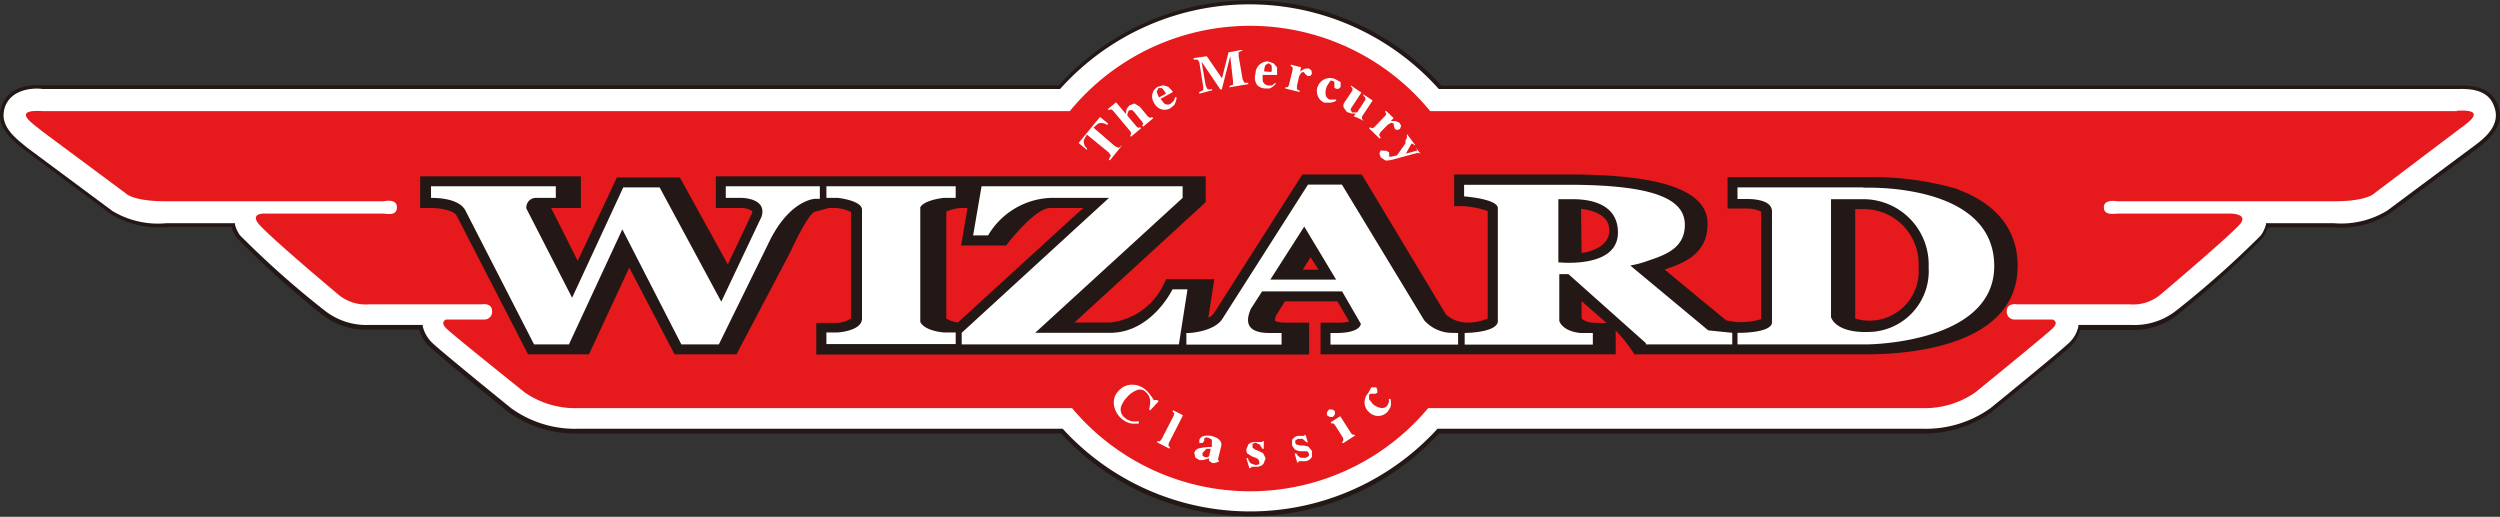 <svg xmlns="http://www.w3.org/2000/svg" viewBox="0 0 133.41 27.58"><rect x="0" y="0" width="133.41" height="27.58" fill="#333333" stroke="none"/><defs><style>.cls-1{fill:#fff}.cls-2{fill:#231815}</style></defs><g id="レイヤー_2" data-name="レイヤー 2"><g id="文字"><path class="cls-1" d="M56.53 4.65H2.31c-.48 0-1.74-.07-2.12 1a1.25 1.25 0 00-.09.49c0 .86.81 1.43 1.26 1.77l.16.09L6 11.34a4.56 4.56 0 002.89.66h3.54a1.6 1.6 0 00.29.61 49.18 49.18 0 004.51 4.06 3.61 3.61 0 002.47.81h2.75a1.78 1.78 0 00.51.9c.36.37 3.32 2.78 4.22 3.5a5.92 5.92 0 003.63 1.14h25.85a13.62 13.62 0 0020.09 0h25.83a6 6 0 003.62-1.13c.9-.73 3.86-3.14 4.23-3.51a1.78 1.78 0 00.51-.9h2.75a3.61 3.61 0 002.47-.81 49.18 49.18 0 004.51-4.06A1.76 1.76 0 00121 12h3.54a4.54 4.54 0 002.92-.7l4.42-3.28.14-.11c.47-.34 1.27-.92 1.27-1.76a1.73 1.73 0 00-.08-.49c-.39-1.08-1.66-1-2.13-1h-54.2a13.63 13.63 0 00-20.35 0"/><path class="cls-2" d="M56.57 4.75a13.56 13.56 0 0120.21 0h54.32c.42 0 1.66-.1 2 .94a1.29 1.29 0 01.09.46c0 .79-.77 1.35-1.23 1.69l-.15.11-4.42 3.29a4.71 4.71 0 01-2.86.67h-3.61v.07a1.81 1.81 0 01-.27.58 50.63 50.63 0 01-4.5 4 3.59 3.59 0 01-2.41.78h-2.83v.08a1.68 1.68 0 01-.47.85c-.37.37-3.32 2.78-4.22 3.51a5.92 5.92 0 01-3.57 1.1H76.71a13.54 13.54 0 01-20 0H30.83a5.82 5.82 0 01-3.57-1.11c-.9-.73-3.85-3.13-4.22-3.5a1.83 1.83 0 01-.48-.85v-.08h-2.84a3.61 3.61 0 01-2.41-.78 49 49 0 01-4.5-4 1.62 1.62 0 01-.27-.58v-.07H8.89A4.71 4.71 0 016 11.26L1.61 8l-.15-.11C1 7.5.19 6.94.19 6.15a1.54 1.54 0 01.08-.46c.38-1 1.63-1 2-.94h54.3zm-.08-.2H2.31C1.12 4.49.38 4.85.1 5.63a1.37 1.37 0 00-.1.52C0 7 .82 7.63 1.31 8l.14.11 4.43 3.29a4.81 4.81 0 003 .71h3.47a1.89 1.89 0 00.28.57 48.56 48.56 0 004.52 4.08 3.78 3.78 0 002.54.83h2.69a1.76 1.76 0 00.5.87c.38.38 3.33 2.79 4.23 3.52a6.06 6.06 0 003.69 1.15h25.82a13.72 13.72 0 0020.17 0h25.79a6.1 6.1 0 003.69-1.13c.89-.73 3.86-3.15 4.23-3.52a1.84 1.84 0 00.5-.87h2.69a3.75 3.75 0 002.53-.83 48.56 48.56 0 004.52-4.08 2.16 2.16 0 00.28-.57h3.47a4.84 4.84 0 003-.71l4.42-3.28.19-.14c.49-.36 1.31-1 1.31-1.84a1.37 1.37 0 00-.1-.52c-.28-.78-1-1.14-2.22-1.07H76.92a13.74 13.74 0 00-20.43 0"/><path d="M131.13 5.93H76.32a12.43 12.43 0 00-19.23 0H2.27c-1.82-.11-.33.79 0 1.09l4.43 3.29s.36.43 2.14.43h11.64s.7-.17.7.32-.53.34-.72.34h-6.2s-.91-.09-.5.49 4.32 3.85 4.32 3.85a2.29 2.29 0 001.64.5h6s.54-.1.54.37a.41.41 0 01-.45.44h-2s-.35.12 0 .47S28 20.94 28 20.94a4.74 4.74 0 002.82.84h26.39a12.39 12.39 0 0019 0h26.38a4.74 4.74 0 002.82-.84s3.77-3.07 4.13-3.42 0-.47 0-.47h-2a.41.41 0 01-.45-.44c0-.47.54-.37.54-.37h6a2.29 2.29 0 001.64-.5s4-3.38 4.32-3.85-.5-.49-.5-.49H113c-.19 0-.73.12-.73-.34s.71-.32.71-.32h11.59c1.78 0 2.14-.43 2.14-.43L131.09 7c.38-.3 1.87-1.2 0-1.09" fill="#e6191c"/><path class="cls-2" d="M99 17v-5.84h.5a2.92 2.92 0 012.88 3.1A2.63 2.63 0 0199 17m-14 .22a1 1 0 01-.6-.22v-.93l1.34 1.17zm-.63-6.07s1.51.08 1.51 1.14-1.48 1.21-1.48 1.21zm-14.85 3.24l.42-.66.42.66zM50.5 17v-5.71a2.39 2.39 0 01.74-.19h.39l-.34 2h2.4s1.51-2 2.36-2h1.76c-1.32 1.19-5.47 5-6.69 6.11a1.62 1.62 0 01-.62-.21m54-6.9a16.25 16.25 0 00-4.74-.65h-7.57v1.68h1a1.77 1.77 0 01.79.16v5.74a3.67 3.67 0 01-1.1.16h-.21l-.55-.09c-.19-.16-2.3-1.89-3.29-2.72.91-.3 2.29-.77 2.29-2.4C91.19 9.66 87 9.34 84 9.31h-6.4V11h.49a5 5 0 011.3.26V17a2.77 2.77 0 01-1.23.21 1.7 1.7 0 01-1-.43l-4.49-7.47H69.5l-4.71 7.39a.73.73 0 01-.31.26l.32-2.06h-2.57l-.15.31a3.58 3.58 0 01-2.84 2h-1.9l7-6.42V9.41H38.2v1.69h1.37a.94.94 0 01.57.17v.09l-1.3 2.75-2.56-4.64h-3.36l-2.09 4.45-1.42-2.82H31V9.41h-8.58v1.69H23c.65 0 1.26.18 1.37.41l3.81 7.4h3.25l2.15-4.63L36 18.91h3.3l2.86-5.43c.93-2 1.26-2.17 1.32-2.18l.74-.2h.41a2.26 2.26 0 01.78.21V17a1.49 1.49 0 01-.77.23h-1.08v1.69h26.3v-1.7h-1.23c-.49 0-.6-.11-.6-.11a.78.78 0 01.12-.36l.42-.67h2.8l.63 1.08a2.73 2.73 0 01-.63.06h-.9v1.69h15.75v-1.27a7.44 7.44 0 011 1.27h12.31c1.25 0 8.14-.05 8.14-4.72 0-1.9-1.1-3.3-3.17-4.07"/><path class="cls-1" d="M38.73 9.94v.62h.84s1.38 0 1.07 1l-2.15 4.54L35.2 10h-1.94l-2.73 5.89-2.44-4.76a.51.51 0 01.51-.57h1.06v-.62H23v.62c.25 0 1.52 0 1.85.7l3.65 7.12h1.86l2.85-6.14 3.15 6.14h2L41 13c1.11-2.35 2.49-2.39 2.49-2.39h.26v-.67zm11.61.62H51v-.62h-6.9v.62h.62s1.28.14 1.28.63V17c0 .66-1.28.74-1.28.74h-.62v.62H51v-.62h-.65s-1-.07-1.24-.56v-6.12c.21-.39 1.24-.5 1.24-.5m12.22 4.88s-1.11 2.32-3.33 2.32h-4l7.87-7.2v-.62H52.38l-.45 2.62h.8a4.06 4.06 0 013.32-2h3.13l-7.86 7.2v.62h11.59l.46-2.94zm5.22-.52l1.81-2.83 1.7 2.83zm9.58 2.84a2 2 0 01-1.37-.67l-4.39-7.24H69.8L65.24 17c-.44.71-1.78.77-1.78.77h-.15v.62h5.08v-.62h-.64c-1.47 0-1.18-.86-1-1.29l.6-.93h4.27l1 1.73s0 .49-1.31.49H71v.62h6.81v-.62zM83.16 14v-3.37h.76c.54 0 2.42.05 2.42 1.78s-2.49 1.65-3.18 1.59m8 3.63L87 14.17a6.41 6.41 0 00.7-.17c.92-.33 2.21-.62 2.21-2s-1.63-2.11-6-2.14h-5.78v.62s1.8.13 1.8.63v6.08c-.14.55-1.58.57-1.77.58v.62H85v-.62h-.67c-1-.11-1.12-.65-1.12-.65v-2.49h.49l4.13 3.68v.07h4.61v-.62zm8.84.07c-2.07.16-2.29-.78-2.29-.78v-6.29h1.79a3.49 3.49 0 013.42 3.63A3.25 3.25 0 01100 17.7m-.54-7.7h-6.74v.62h.52c.17 0 1.32 0 1.32.66v5.92c0 .55-1.63.56-1.63.56h-.21v.62h6.81c1.06 0 6.89-.34 6.89-4.18 0-4.51-7-4.18-7-4.18M57.56 7.63l1.14-1.39.44.36-.06.07a.52.52 0 00-.47-.08l-.26.22 1.16 1 .19.08.19-.15-.66.82-.06-.05.11-.21-.13-.18L58 7.18l-.16.29a.47.47 0 00.17.45L58 8zm2.75-.39l.06-.11-.05-.12-.93-1.11-.1-.07-.12.05-.05-.06.44-.36.52.62.04-.26.14-.19.28-.11.29.18.43.52.11.07.12-.04.05.06-.54.45-.05-.06.06-.09-.06-.11-.43-.53-.11-.1-.17.02-.07.16-.01.12.49.58.09.07.11-.03.05.05-.55.46-.04-.06zM62.22 5a1.12 1.12 0 00-.22-.3h-.18l-.09.18a1.31 1.31 0 00.12.32zm-.72 0a.55.55 0 01.29-.37l.28-.08.27.08.19.19.06.09-.66.37.19.23a.29.29 0 00.38 0l.15-.15.06-.17h.08a1 1 0 01-.13.42l-.21.17a.62.62 0 01-.45.06.65.65 0 01-.42-.36.61.61 0 01-.08-.48m2.5-.09l.21-.1v-.17L64 3.32l-.09-.14h-.21V3.1l.7-.1.81 1.18.35-1.39.73-.13v.04l-.19.08V3l.21 1.23.1.19h.2v.07l-1 .17v-.07l.19-.07v-.18L65.65 3l-.45 1.77h-.08l-1-1.48.22 1.27.09.19a.31.31 0 00.25 0v.07L64 5zm3.85-1.07a.92.92 0 000-.36l-.15-.11-.17.1a.91.91 0 00-.07.34zm-.62-.4a.58.58 0 01.45-.16l.28.1.19.21V4h-.77v.3a.33.33 0 00.3.26h.2l.15-.12h.07a.86.86 0 01-.34.28h-.28a.62.62 0 01-.4-.19.69.69 0 01-.08-.6.65.65 0 01.22-.49m1.37 1.22l.13-.01.06-.1.02-.08.18-.75v-.13l-.11-.07.02-.07.54.14-.05.22.23-.14.22-.02.15.1.03.18-.08.12-.14.01-.14-.11-.07-.11-.14.04-.11.18-.12.52v.18l.15.09-.01.06-.77-.19.01-.06zm2.95-.28v.26l-.1.1h-.14l-.09-.06v-.29l-.07-.07L71 4.3l-.18.28a.83.83 0 00-.08.45.33.33 0 00.21.28h.35v.07a.76.76 0 01-.41.1h-.21a.62.62 0 01-.36-.37.67.67 0 010-.5.73.73 0 01.38-.39.7.7 0 01.55 0zm1.11.56l-.53.8-.05.12.08.14h.27l.44-.67v-.12l-.11-.12v-.06l.5.33-.57.86v.12l.09.11-.31-.16-.22-.08.1-.15h-.21l-.25-.08-.17-.23a.31.31 0 01.06-.32l.4-.6v-.12l-.08-.1v-.05zm.46 1.85l.11.06.1-.05.06-.06.54-.56.06-.1-.07-.12.05-.05.41.39-.15.16h.26l.21.1.08.15-.06.17-.14.06-.13-.05-.06-.18-.01-.12-.13-.04-.19.11-.37.38-.09.16.09.15-.05.05-.57-.55.05-.06zM74 8.05l.13.09v.22h-.06.18l.3-.07.45-.64V7.5l.08-.15v-.2l.45.6h-.05l-.09-.08h-.07l-.3.53.51-.14h.08v-.08l-.06-.11.27.36-.08-.06h-.14l-1.18.32a1.81 1.81 0 01-.47.08l-.27-.17-.07-.22.07-.15zm-12.55 13.1l.12.2h.19l.07.06-.45.49-.06-.06a1.62 1.62 0 00.06-.4.67.67 0 00-.22-.5.43.43 0 00-.49-.12 1.31 1.31 0 00-.54.39 1.36 1.36 0 00-.28.43.53.53 0 00.15.63.81.81 0 00.41.21 1.29 1.29 0 00.36 0v.12a2.56 2.56 0 01-.42 0 1.15 1.15 0 01-.5-.26 1.17 1.17 0 01-.4-.7.88.88 0 01.24-.78.94.94 0 01.75-.33 1.09 1.09 0 01.74.31 1.26 1.26 0 01.25.31m.34 2.39l.12.01.09-.1.66-1.28.02-.12-.09-.1.03-.06.53.27-.76 1.49-.02.13.09.1-.04.06-.66-.34.03-.06zm2.65.87l.1-.06.09-.4h-.23l-.21.22v.14l.09.07zm-.42-.49a3.25 3.25 0 01.67-.07v-.39l-.2-.11h-.14l-.07.06v.12l-.09.11h-.14l-.03-.01v-.14a.3.3 0 01.23-.22.9.9 0 01.43 0 .88.88 0 01.4.19.35.35 0 01.1.38l-.16.66v.06h.05v.07l-.23.08h-.12l-.18-.12v-.13l-.32.09H64l-.21-.13-.06-.25a.36.36 0 01.27-.25m2.51.53h.09a.44.44 0 00.17.29l.25.08.18-.05v-.14l-.06-.13-.11-.06-.23-.09-.26-.17-.04-.18.12-.29a.48.48 0 01.35-.12h.4v-.05h.07v.41h-.07l-.15-.23-.22-.1-.16.06v.21L67 24l.18.07.23.12.13.27-.12.3a.5.5 0 01-.36.15h-.27l-.05.07h-.07zm2.58-.25h.09a.48.48 0 00.24.23h.27l.16-.1v-.14l-.09-.11h-.37a.74.74 0 01-.3-.1l-.14-.2v-.3a.5.5 0 01.3-.22h.35v-.05h.07l.12.39h-.07l-.21-.18h-.25l-.14.09v.13l.06.08.2.05h.18l.26.06.19.23v.32a.47.47 0 01-.33.23h-.39v.07h-.07zm2.52-.59l.07-.1v-.13l-.45-.71-.09-.08h-.12v-.06l.5-.32.58.91.09.08h.11v.05l-.62.4zm-.8-1.61l.11-.15h.18l.14.09v.17l-.11.14h-.17l-.15-.09zm2.37-1.33h.26l.06.13v.15l-.09.06h-.27l-.08.05v.25l.21.26a.9.9 0 00.42.2.36.36 0 00.34-.12l.09-.19v-.17h.08a.81.81 0 010 .44l-.12.2a.67.67 0 01-1 .08.68.68 0 01-.26-.49.72.72 0 01.19-.54z"/></g></g></svg>